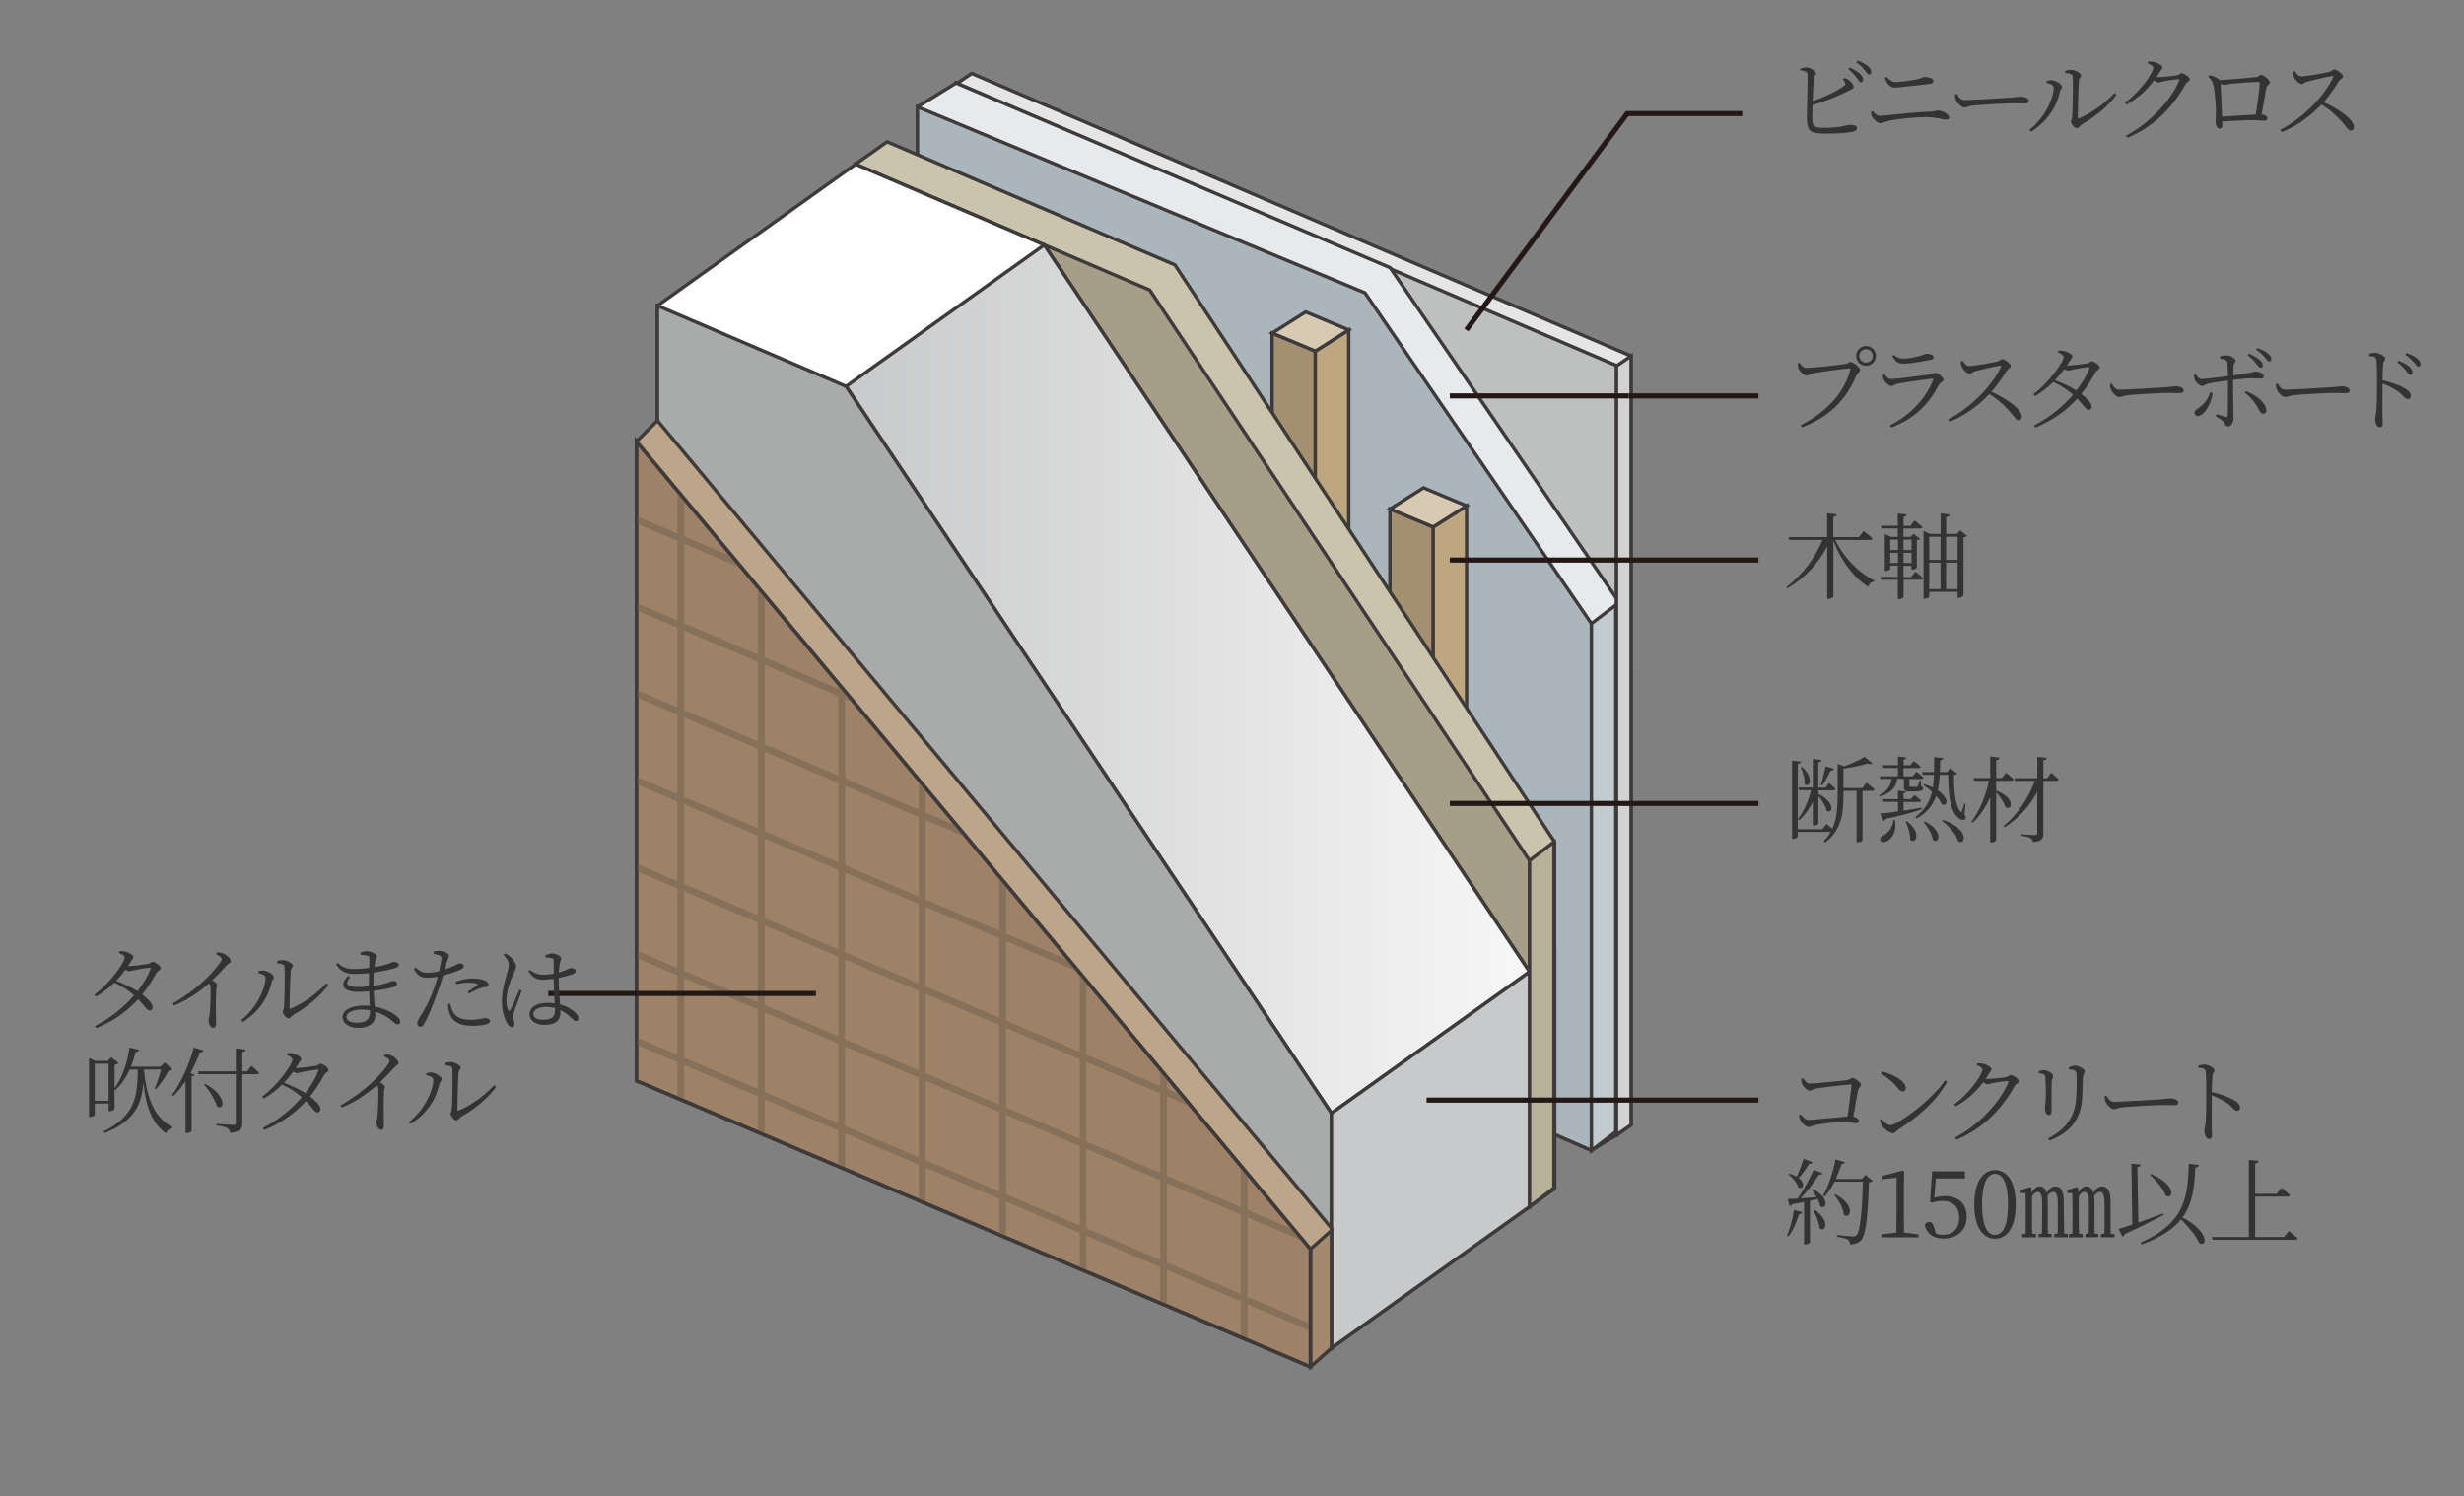 <?xml version="1.0" encoding="UTF-8"?>
<svg id="_レイヤー_2" data-name="レイヤー 2" xmlns="http://www.w3.org/2000/svg" width="290" height="176.09" xmlns:xlink="http://www.w3.org/1999/xlink" viewBox="0 0 290 176.09">
  <rect x="0" y="0" width="290" height="176.09" fill="#808080" stroke="none"/>
  <defs>
    <style>
      .cls-1 {
        clip-path: url(#clippath);
      }

      .cls-2, .cls-3, .cls-4, .cls-5 {
        fill: none;
      }

      .cls-2, .cls-6 {
        stroke-width: 0px;
      }

      .cls-3, .cls-7, .cls-4, .cls-8, .cls-9, .cls-10, .cls-11, .cls-12, .cls-13, .cls-14, .cls-15, .cls-16, .cls-17, .cls-18, .cls-19, .cls-20, .cls-21, .cls-22, .cls-23, .cls-24, .cls-25 {
        stroke-miterlimit: 10;
      }

      .cls-3, .cls-7, .cls-8, .cls-9, .cls-10, .cls-11, .cls-12, .cls-13, .cls-14, .cls-15, .cls-16, .cls-17, .cls-18, .cls-19, .cls-20, .cls-21, .cls-22, .cls-23, .cls-24, .cls-25 {
        stroke: #3e3a39;
        stroke-width: .4px;
      }

      .cls-7 {
        fill: url(#_新規グラデーションスウォッチ_コピー);
      }

      .cls-4 {
        stroke: #867059;
        stroke-width: .8px;
      }

      .cls-26 {
        clip-path: url(#clippath-1);
      }

      .cls-8 {
        fill: #fff;
      }

      .cls-9 {
        fill: #e7eaec;
      }

      .cls-10 {
        fill: #e5e5e6;
      }

      .cls-11 {
        fill: #9d8268;
      }

      .cls-12 {
        fill: #b7b199;
      }

      .cls-13 {
        fill: #c2cbcf;
      }

      .cls-14 {
        fill: #cac4ac;
      }

      .cls-15 {
        fill: #d2d2d3;
      }

      .cls-16 {
        fill: #bea681;
      }

      .cls-17 {
        fill: #aab6bc;
      }

      .cls-18 {
        fill: #a49070;
      }

      .cls-19 {
        fill: #bebfbf;
      }

      .cls-20 {
        fill: #c8c9ca;
      }

      .cls-21 {
        fill: #a9aaaa;
      }

      .cls-22 {
        fill: #a79e87;
      }

      .cls-23 {
        fill: #bda589;
      }

      .cls-24 {
        fill: #a4886d;
      }

      .cls-25 {
        fill: #d7c9b2;
      }

      .cls-5 {
        stroke: #231815;
        stroke-width: .6px;
      }

      .cls-6 {
        fill: #333;
      }
    </style>
    <clipPath id="clippath">
      <rect class="cls-2" width="290" height="174"/>
    </clipPath>
    <linearGradient id="_新規グラデーションスウォッチ_コピー" data-name="新規グラデーションスウォッチ コピー" x1="99.58" y1="79.94" x2="180.02" y2="79.94" gradientUnits="userSpaceOnUse">
      <stop offset="0" stop-color="#c8c9ca"/>
      <stop offset="1" stop-color="#f7f7f7"/>
    </linearGradient>
    <clipPath id="clippath-1">
      <polygon class="cls-3" points="154.23 160.88 74.91 127.21 74.91 51.97 154.23 147.03 154.23 160.88"/>
    </clipPath>
  </defs>
  <g id="contents">
    <g class="cls-1">
      <g>
        <g>
          <polygon class="cls-10" points="191.97 132.41 191.96 41.9 114.37 8.65 110.94 10.96 110.94 36.73 110.95 36.74 110.95 97.86 190.26 133.59 191.97 132.41"/>
          <polygon class="cls-19" points="190.26 104.15 190.26 43.03 112.53 9.77 110.94 36.73 110.95 36.74 110.95 97.86 190.26 133.59 190.26 104.16 190.26 104.15"/>
          <polygon class="cls-9" points="190.26 133.59 190.26 70.45 163.61 31.51 112.53 9.77 107.98 12.58 107.98 39.69 107.98 39.7 107.98 100.82 187.3 135.41 190.26 133.59"/>
          <polygon class="cls-17" points="160.65 34.47 107.98 12.58 107.98 39.69 107.98 39.7 107.98 100.82 187.3 135.41 187.3 73.4 160.65 34.47"/>
          <g>
            <polygon class="cls-16" points="158.74 38.84 158.74 95.68 154.79 98.18 154.79 41.34 158.74 38.84"/>
            <polygon class="cls-25" points="158.74 38.84 153.67 36.72 149.72 39.22 154.79 41.34 158.74 38.84"/>
            <polygon class="cls-18" points="154.79 41.34 154.79 98.18 149.72 96.06 149.72 39.22 154.79 41.34"/>
          </g>
          <g>
            <polygon class="cls-16" points="172.61 59.54 172.61 116.38 168.66 118.88 168.66 62.04 172.61 59.54"/>
            <polygon class="cls-25" points="172.61 59.54 167.54 57.42 163.59 59.92 168.66 62.04 172.61 59.54"/>
            <polygon class="cls-18" points="168.66 62.04 168.66 118.88 163.59 116.76 163.59 59.92 168.66 62.04"/>
          </g>
          <polygon class="cls-14" points="182.98 111.43 182.97 111.42 182.97 99.1 138.28 31.18 104.41 16.69 100.69 19.32 100.69 46.96 100.7 46.97 100.7 108.09 180.02 142.03 182.98 139.91 182.98 111.43"/>
          <polygon class="cls-22" points="180.01 114.38 180.01 101.29 135.32 34.14 100.69 19.32 100.69 46.96 100.7 46.97 100.7 108.09 180.02 142.03 180.02 114.39 180.01 114.38"/>
          <g>
            <polygon class="cls-8" points="156.7 158.68 180.02 142.03 180.02 114.39 122.9 28.83 100.7 19.33 77.38 35.98 77.38 124.74 156.7 158.68"/>
            <polygon class="cls-7" points="122.9 28.83 180.02 114.39 156.7 131.04 99.58 45.48 122.9 28.83"/>
            <polygon class="cls-21" points="156.7 158.68 156.7 131.04 99.58 45.48 77.38 35.98 77.38 124.74 156.7 158.68"/>
            <polygon class="cls-20" points="180.02 114.39 180.02 142.03 156.7 158.68 156.7 131.04 180.02 114.39"/>
          </g>
          <polygon class="cls-23" points="156.7 144.56 77.38 49.51 74.91 51.97 74.91 127.21 154.23 160.88 156.7 158.68 156.7 144.56"/>
          <polygon class="cls-24" points="156.7 144.83 156.7 158.68 154.23 160.88 154.23 147.03 156.7 144.83"/>
          <polygon class="cls-12" points="182.89 99.1 182.89 139.84 180.02 142.03 180.02 101.29 182.89 99.1"/>
          <polygon class="cls-13" points="190.17 71.22 190.17 133.22 187.3 135.41 187.3 73.4 190.17 71.22"/>
          <polygon class="cls-15" points="191.97 41.9 191.97 132.41 190.26 133.59 190.26 43.07 191.97 41.9"/>
          <polygon class="cls-11" points="154.23 160.88 74.91 127.21 74.91 51.97 154.23 147.03 154.23 160.88"/>
          <g>
            <g class="cls-26">
              <g>
                <line class="cls-4" x1="172.32" y1="163.9" x2="71.39" y2="121.05"/>
                <line class="cls-4" x1="172.32" y1="153.68" x2="71.39" y2="110.83"/>
                <line class="cls-4" x1="172.32" y1="143.45" x2="71.39" y2="100.6"/>
                <line class="cls-4" x1="172.32" y1="133.22" x2="71.39" y2="90.37"/>
                <line class="cls-4" x1="172.32" y1="123" x2="71.39" y2="80.14"/>
                <line class="cls-4" x1="172.32" y1="112.77" x2="71.39" y2="69.92"/>
                <line class="cls-4" x1="172.32" y1="102.54" x2="71.39" y2="59.69"/>
                <line class="cls-4" x1="172.32" y1="92.31" x2="71.39" y2="49.46"/>
                <line class="cls-4" x1="172.32" y1="82.09" x2="71.39" y2="39.23"/>
                <line class="cls-4" x1="172.32" y1="71.86" x2="71.39" y2="29.01"/>
                <line class="cls-4" x1="80.12" y1="135.88" x2="80.12" y2="28.3"/>
                <line class="cls-4" x1="89.59" y1="139.9" x2="89.59" y2="32.32"/>
                <line class="cls-4" x1="99.06" y1="143.92" x2="99.06" y2="36.34"/>
                <line class="cls-4" x1="108.53" y1="147.94" x2="108.53" y2="40.36"/>
                <line class="cls-4" x1="118" y1="151.97" x2="118" y2="44.38"/>
                <line class="cls-4" x1="127.48" y1="155.98" x2="127.48" y2="48.4"/>
                <line class="cls-4" x1="136.95" y1="160.01" x2="136.95" y2="52.43"/>
                <line class="cls-4" x1="146.42" y1="164.03" x2="146.42" y2="56.45"/>
                <line class="cls-4" x1="155.89" y1="168.05" x2="155.89" y2="60.47"/>
                <line class="cls-4" x1="165.36" y1="172.07" x2="165.36" y2="64.49"/>
                <line class="cls-4" x1="174.83" y1="176.09" x2="174.83" y2="68.51"/>
              </g>
            </g>
            <polygon class="cls-3" points="154.23 160.88 74.91 127.21 74.91 51.97 154.23 147.03 154.23 160.88"/>
          </g>
        </g>
        <line class="cls-5" x1="167.9" y1="129.49" x2="206.96" y2="129.49"/>
        <g>
          <path class="cls-6" d="M219.67,92.12s.58.45.94.79c-.03.12-.14.18-.29.18h-1.11v5.83c0,.05-.23.23-.6.23h-.1v-6.06h-1.55v.61c0,1.92-.2,4.05-2.16,5.46l-.17-.14c.34-.34.62-.71.83-1.1h-3.88v.56c0,.11-.28.25-.53.25h-.13v-9.2l1.06.11c-.03.15-.12.25-.4.3v7.67h2.89l.5-.63s.36.3.68.58c.53-1.17.63-2.49.63-3.86v-3.78l.78.27c.89-.31,1.87-.77,2.4-1.11l.92.79c-.1.09-.31.1-.57,0-.72.22-1.84.47-2.85.6v2.29h2.22l.5-.64ZM213.36,92.71v-3.38l1.04.12c-.03.15-.13.25-.4.3v2.96h.85l.41-.54s.48.38.76.68c-.02.12-.13.18-.27.18h-1.74v.42c2.13,1.06,1.61,2.48.96,1.96-.1-.55-.54-1.22-.96-1.72v3.23c0,.11-.28.26-.52.26h-.13v-2.79c-.41.81-.95,1.55-1.61,2.18l-.14-.17c.73-.95,1.24-2.16,1.55-3.38h-1.41l-.09-.32h1.69ZM212.1,90.29c1.47,1.29.83,2.54.3,1.99.03-.62-.21-1.43-.46-1.94l.17-.05ZM214.3,92.36c.19-.55.41-1.4.57-2.16l.97.29c-.04.12-.18.22-.4.23-.27.58-.63,1.27-.96,1.72l-.19-.08Z"/>
          <path class="cls-6" d="M221.17,93.62c1.08-.57,1.36-1.25,1.46-1.94h-1.32l-.08-.31h2.15v-.97h-1.69l-.09-.33h1.78v-1.02l.98.11c-.02.13-.1.22-.32.25v.66h.78l.42-.48s.51.35.81.64c-.02.12-.13.18-.29.18h-1.73v.97h1.07l.46-.54s.5.38.83.67c-.02.12-.13.18-.28.18h-1.39v.8c0,.1.02.12.17.12h.71c.06,0,.1-.01.13-.07.03-.1.12-.37.21-.69h.12l.04.69c.19.07.23.13.23.25,0,.26-.23.37-1.11.37h-.51c-.54,0-.63-.15-.63-.54v-.95h-.78c-.14.85-.46,1.55-2.01,2.09l-.14-.15ZM223.03,96.54c.24,1.34-.36,2.14-.87,2.43-.32.19-.71.22-.85-.03-.09-.22.06-.43.28-.56.56-.26,1.19-.96,1.24-1.85h.2ZM221.29,95.76c.5-.04,1.24-.13,2.09-.25v-1.13h-1.68l-.09-.32h1.77v-.99l.94.1c-.01.1-.08.18-.28.21v.68h.85l.43-.48s.47.35.78.63c-.02.12-.13.18-.28.18h-1.78v1.03c.69-.11,1.42-.23,2.13-.35l.03.18c-1.09.37-2.45.77-4.25,1.13-.05.14-.15.22-.26.25l-.41-.86ZM224.41,96.66c1.84,1.32,1.03,2.85.4,2.16.03-.68-.25-1.54-.54-2.09l.14-.07ZM231.19,95.81c.14.21.19.41.12.56-.18.29-.63.1-.91-.17-.95-.98-1.09-2.73-1.11-5h-1c-.03.64-.09,1.25-.22,1.83,1.43.95,1.13,1.98.47,1.62-.13-.31-.37-.63-.67-.96-.36,1.04-1.03,1.94-2.3,2.66l-.15-.19c1.13-.81,1.69-1.8,1.96-2.96-.34-.31-.7-.58-1.02-.79l.11-.11c.38.12.73.25,1.01.4.08-.47.12-.97.14-1.5h-1.31l-.1-.33h1.42c.01-.56.01-1.14.01-1.75l1.06.11c-.03.14-.12.25-.35.29-.01.46-.02.91-.03,1.35h.86l.35-.46.83.65c-.07.09-.19.13-.38.17-.02,1.77.11,3.54.74,4.28.08.11.12.1.19-.06.08-.19.2-.53.28-.86l.13.02-.1,1.19ZM226.53,96.69c2.3,1.13,1.67,2.76.96,2.17-.09-.69-.63-1.56-1.09-2.09l.13-.08ZM228.66,96.5c3.17,1.06,2.7,3.1,1.8,2.52-.23-.84-1.14-1.85-1.91-2.41l.11-.11Z"/>
          <path class="cls-6" d="M234.94,93.05c2.41.95,1.82,2.48,1.08,1.94-.14-.55-.65-1.26-1.08-1.73v5.64c0,.09-.29.26-.55.26h-.15v-5.33c-.5,1.13-1.19,2.16-2.06,3.01l-.15-.14c1-1.3,1.68-3.06,2.06-4.79h-1.73l-.09-.33h1.97v-2.53l1.1.13c-.02.17-.11.26-.4.31v2.09h.67l.48-.63s.57.45.9.78c-.03.12-.13.18-.28.18h-1.78v1.12ZM241.42,90.95s.55.47.88.79c-.03.12-.13.18-.28.18h-1.53v6.17c0,.58-.13.94-1.22,1.03-.04-.21-.11-.37-.28-.46-.2-.12-.5-.2-1.08-.28v-.18s1.31.1,1.56.1c.23,0,.3-.08.3-.26v-4.82c-.88,1.65-2.19,3.09-3.84,4.16l-.13-.15c1.67-1.35,2.98-3.37,3.69-5.31h-2.33l-.09-.32h2.71v-2.52l1.12.12c-.03.17-.13.26-.41.31v2.09h.46l.46-.65Z"/>
        </g>
        <g>
          <path class="cls-6" d="M212.21,126.93c.22.26.4.62.78.62.56,0,3.66-.31,4.35-.4.38-.04.46-.26.67-.26.29,0,1.02.52,1.02.79,0,.23-.28.33-.34.63-.11.48-.34,1.85-.57,3.12.36.05.66.29.66.52,0,.18-.12.24-.43.24-.33,0-.8-.1-1.63-.1-.93,0-2.24.17-2.89.3-.58.11-.73.26-.97.26-.31,0-.79-.44-.94-.73-.1-.18-.18-.5-.19-.63l.21-.12c.24.29.52.65.95.65s3.34-.31,4.55-.4c.19-1.32.42-3.01.46-3.64.01-.09-.02-.12-.11-.12-.47,0-3.33.33-4.11.48-.25.06-.51.24-.7.24-.3,0-.8-.53-.89-.8-.05-.13-.1-.42-.1-.58l.22-.08Z"/>
          <path class="cls-6" d="M228.92,127.16l.25.17c-1.32,2.34-3.37,4.1-5.78,5.64-.22.13-.34.41-.58.41-.43,0-1.09-.52-1.31-.85-.11-.19-.21-.54-.23-.71l.18-.11c.33.36.68.72,1.03.72.85,0,4.87-2.92,6.44-5.26ZM221.53,126.12c1.25.35,2.77,1.1,2.77,1.95,0,.24-.15.41-.38.41-.18,0-.32-.12-.61-.46-.53-.64-.95-1.02-1.91-1.66l.13-.23Z"/>
          <path class="cls-6" d="M232.72,125.16c.2,0,.42,0,.66.04.43.1,1.01.43,1.01.63s-.15.3-.32.57c-.12.2-.24.41-.37.59.08.01.14.01.21.01.53,0,1.88-.15,2.19-.21.3-.07.37-.25.56-.25.26,0,.96.45.96.74,0,.22-.36.29-.52.57-1.51,2.74-3.74,5.01-6.84,6.29l-.17-.24c2.83-1.47,5.41-4.31,6.27-6.49.06-.13.01-.17-.09-.17-.24,0-1.36.18-1.76.25-.23.05-.46.14-.62.14-.12,0-.3-.11-.47-.26-.87,1.17-1.97,2.16-3.26,2.86l-.17-.23c1.72-1.23,3.33-3.48,3.33-4.11,0-.19-.29-.36-.67-.53l.05-.21Z"/>
          <path class="cls-6" d="M239.93,126.3v-.22c.22-.07.45-.12.63-.12.41,0,1.08.4,1.08.67,0,.21-.13.32-.17.73-.03.47-.01,2.89-.01,3.34,0,.42-.15.55-.35.55-.24,0-.43-.34-.43-.75,0-.3.09-.73.11-1.63,0-.51-.02-1.58-.07-1.99-.02-.26-.03-.35-.22-.43-.17-.08-.34-.11-.57-.15ZM241.19,134.25l-.14-.24c2.15-1.13,3.18-2.61,3.31-4.86.05-1,.08-1.94.03-2.7-.02-.19-.04-.34-.24-.45-.12-.07-.37-.11-.66-.14v-.22c.23-.11.54-.21.74-.21.42,0,1.14.43,1.14.66s-.19.3-.21.65c-.02.65-.07,1.76-.1,2.44-.12,2.55-1.39,4.14-3.87,5.07Z"/>
          <path class="cls-6" d="M247.92,128.98c.24.37.42.71.88.71.98,0,4.83-.25,5.34-.28.74-.05,1.04-.12,1.33-.12.42,0,.91.19.91.48,0,.2-.11.32-.48.32s-.77-.02-1.44-.02-3.78.17-4.61.26c-.63.07-.75.23-1.07.23s-.83-.54-.98-.91c-.08-.21-.09-.4-.1-.62l.22-.07Z"/>
          <path class="cls-6" d="M258.73,125.43c.29-.07.5-.13.7-.13.46,0,1.21.42,1.21.67,0,.22-.2.26-.24.63-.05.53-.08,1.33-.09,1.94,1.07.24,2.11.63,2.72,1.01.33.21.62.48.62.83,0,.19-.12.37-.35.37-.36,0-.48-.37-1.14-.88-.5-.34-1.09-.66-1.84-.95-.01.76-.02,2.56-.01,3.73.01.48.03.81.03,1,0,.29-.11.42-.35.42-.36,0-.55-.6-.55-.98,0-.24.1-.44.14-.86.09-.81.09-2.62.09-3.45,0-.88,0-2.08-.07-2.63-.03-.35-.28-.42-.86-.48v-.23Z"/>
          <path class="cls-6" d="M210.31,145.45c.34-.77.67-1.94.83-3.03l.99.26c-.04.13-.15.23-.4.24-.29.97-.73,1.96-1.25,2.62l-.17-.1ZM213.4,139.98c2.11,1.1,1.51,2.53.83,1.99-.04-.25-.15-.54-.29-.84-.29.07-.59.13-.92.2v4.91c0,.07-.24.24-.58.24h-.11v-5c-.43.09-.9.18-1.41.26-.07.13-.17.21-.29.22l-.23-.83c.26,0,.67-.02,1.18-.05.68-1.01,1.44-2.39,1.89-3.4l1.03.41c-.05.12-.21.21-.43.19-.51.81-1.34,1.92-2.15,2.78.56-.04,1.21-.1,1.89-.15-.18-.31-.37-.62-.55-.85l.13-.08ZM213.33,136.8c-.04.11-.18.2-.4.19-.37.58-.8,1.21-1.23,1.67.88.66.48,1.44-.04,1.09-.15-.51-.69-1.13-1.16-1.5l.11-.1c.35.1.63.22.85.35.29-.58.58-1.38.81-2.1l1.06.4ZM213.57,142.4c1.93,1.31,1.25,2.76.59,2.16-.06-.66-.43-1.54-.75-2.11l.15-.04ZM220.42,138.99c-.08.09-.22.15-.46.18-.09,3.46-.33,6.12-.88,6.77-.33.36-.77.53-1.35.53,0-.23-.04-.43-.22-.55-.2-.14-.79-.26-1.31-.36v-.2c.59.07,1.57.17,1.85.17.25,0,.34-.04.47-.17.43-.41.64-3.06.74-6.28h-3.34c-.35.68-.75,1.29-1.18,1.76l-.17-.11c.59-1.04,1.16-2.67,1.45-4.26l1.12.33c-.05.13-.18.22-.4.22-.2.6-.43,1.2-.68,1.75h3.07l.43-.48.86.72ZM215.99,140.57c2.49,1.25,1.78,3.05,1.02,2.4-.07-.77-.64-1.74-1.14-2.33l.12-.07Z"/>
          <path class="cls-6" d="M225.8,145.29v.35h-4.35v-.35l1.74-.21c.01-.66.02-1.31.02-1.96v-4.51l-1.65.19v-.4l2.38-.62.17.13-.04,1.71v3.5c0,.65.01,1.3.02,1.96l1.72.21Z"/>
          <path class="cls-6" d="M227.68,140.98c.41-.12.79-.19,1.24-.19,1.52,0,2.55.87,2.55,2.42s-1.08,2.57-2.74,2.57c-1.17,0-1.95-.53-2.2-1.58.09-.24.28-.36.52-.36.31,0,.44.15.58.67l.22.71c.27.08.53.12.81.12,1.24,0,1.93-.79,1.93-2.02s-.76-1.96-1.93-1.96c-.41,0-.81.05-1.2.19l-.31-.07.25-3.6h3.86v.83h-3.43l-.17,2.27Z"/>
          <path class="cls-6" d="M237.24,141.78c0,2.94-1.19,4.02-2.43,4.02s-2.45-1.08-2.45-4.02,1.2-4.05,2.45-4.05,2.43,1.1,2.43,4.05ZM234.81,145.35c.77,0,1.52-.79,1.52-3.58s-.75-3.6-1.52-3.6-1.53.77-1.53,3.6.74,3.58,1.53,3.58Z"/>
          <path class="cls-6" d="M242.92,143.05c0,.63.01,1.47.01,2.14l.45.06v.38h-1.61v-.38l.41-.06c.02-.67.01-1.52.01-2.14v-1.47c0-.96-.21-1.29-.52-1.29-.22,0-.46.13-.7.48.03.23.04.48.04.78v1.5c0,.64.01,1.46.01,2.14l.44.06v.38h-1.53v-.38l.4-.06c.01-.68.02-1.51.02-2.14v-1.47c0-.94-.21-1.29-.51-1.29-.2,0-.42.1-.68.51v2.26c0,.62,0,1.46.02,2.13l.44.07v.38h-1.62v-.38l.41-.06c.01-.68.01-1.53.01-2.14v-.63c0-.77-.01-1.42-.02-1.99l-.58-.02v-.35l1.11-.35.15.09.04.56c.31-.53.6-.72.92-.72.41,0,.69.23.84.76.34-.55.65-.76,1-.76.74,0,1.02.57,1.02,1.95v1.46ZM248.88,145.25v.38h-1.61v-.38l.41-.06c.02-.67.01-1.52.01-2.14v-1.47c0-.96-.21-1.29-.52-1.29-.22,0-.46.13-.7.48.03.23.04.48.04.78v1.5c0,.64.01,1.46.01,2.14l.44.06v.38h-1.53v-.38l.4-.06c.01-.68.02-1.51.02-2.14v-1.47c0-.94-.21-1.29-.51-1.29-.2,0-.42.1-.68.51v2.26c0,.62,0,1.46.02,2.13l.44.07v.38h-1.62v-.38l.41-.06c.01-.68.01-1.53.01-2.14v-.63c0-.77-.01-1.42-.02-1.99l-.58-.02v-.35l1.11-.35.15.09.04.56c.31-.53.6-.72.92-.72.41,0,.69.23.84.76.34-.55.65-.76,1-.76.74,0,1.02.57,1.02,1.95v1.46c0,.63.01,1.47.01,2.14l.45.06Z"/>
          <path class="cls-6" d="M254.65,143c-1.1.57-2.6,1.36-4.61,2.28-.02.13-.12.25-.23.3l-.47-.93c.36-.09.93-.28,1.62-.51l-.11-7.16,1.1.09c-.01.15-.1.27-.39.32l.11,6.51c.88-.31,1.9-.68,2.93-1.06l.05.17ZM258.79,137.13c-.03.17-.17.29-.41.32-.11,2.28-.32,4.22-1.51,5.85,3.28,1.73,2.86,3.6,1.95,3.01-.34-.86-1.3-1.97-2.12-2.78-.92,1.14-2.37,2.12-4.65,2.95l-.12-.21c5.09-2.25,5.58-5.15,5.68-9.29l1.19.14ZM253.16,138.2c3.09,1.28,2.61,3.08,1.74,2.52-.27-.78-1.18-1.8-1.85-2.43l.11-.09Z"/>
          <path class="cls-6" d="M269.39,144.89s.65.5,1.03.86c-.03.12-.12.18-.29.18h-9.71l-.09-.33h4.35v-9.07l1.14.12c-.03.15-.12.26-.4.31v3.56h2.53l.57-.71s.63.51,1.01.86c-.03.12-.12.18-.27.18h-3.84v4.75h3.39l.57-.7Z"/>
        </g>
        <line class="cls-5" x1="191.9" y1="94.57" x2="170.64" y2="94.57"/>
        <line class="cls-5" x1="206.96" y1="94.57" x2="191.9" y2="94.57"/>
        <g>
          <path class="cls-6" d="M215.99,63.54c1,2.1,2.85,3.95,4.62,4.79l-.03.12c-.3.02-.58.25-.71.62-1.69-1.09-3.21-3.04-4.09-5.45v6.58c0,.11-.32.3-.59.3h-.14v-6.19c-1.01,1.97-2.63,3.74-4.68,4.94l-.14-.14c1.89-1.4,3.44-3.51,4.27-5.56h-3.91l-.1-.33h4.55v-2.81l1.12.13c-.03.15-.11.26-.39.31v2.37h3l.58-.7s.64.48,1.03.86c-.02.12-.13.18-.29.18h-4.11Z"/>
          <path class="cls-6" d="M225.42,67.29s.58.43.92.76c-.03.12-.13.18-.29.18h-2.01v2.05c0,.07-.23.24-.57.24h-.11v-2.29h-1.97l-.09-.32h2.06v-1.33h-.89v.4c0,.07-.25.22-.53.22h-.11v-4.33l.7.32h.83v-.99h-1.89l-.09-.31h1.98v-1.45l1.04.11c-.02.15-.12.25-.36.29v1.06h.8l.5-.64s.57.45.92.77c-.03.12-.14.18-.29.18h-1.94v.99h.84l.34-.37.76.59c-.05.08-.2.15-.37.18v3.22c-.01.08-.33.24-.54.24h-.09v-.46h-.94v1.33h.89l.48-.62ZM222.47,63.51v1.23h.91v-1.23h-.91ZM222.47,66.26h.91v-1.19h-.91v1.19ZM224.03,63.51v1.23h.95v-1.23h-.95ZM224.98,66.26v-1.19h-.95v1.19h.95ZM231.5,63.08c-.05.08-.21.15-.41.19v6.81c-.01.09-.34.31-.59.31h-.1v-.73h-3.34v.55c0,.09-.24.26-.55.26h-.12v-7.98l.73.35h1.28v-2.41l1.05.12c-.02.17-.12.27-.4.32v1.97h1.27l.38-.42.81.65ZM227.06,63.18v2.72h1.33v-2.72h-1.33ZM227.06,69.34h1.33v-3.12h-1.33v3.12ZM229.04,63.18v2.72h1.36v-2.72h-1.36ZM230.4,69.34v-3.12h-1.36v3.12h1.36Z"/>
        </g>
        <line class="cls-5" x1="191.9" y1="65.92" x2="170.64" y2="65.92"/>
        <line class="cls-5" x1="206.96" y1="65.92" x2="191.9" y2="65.92"/>
        <g>
          <path class="cls-6" d="M212.61,43.31c.62,0,4.11-.37,4.64-.48.29-.05.35-.22.54-.22.33,0,1.13.63,1.13.94,0,.24-.32.35-.47.71-1.16,2.75-3.12,4.81-6.37,6.04l-.17-.24c3.16-1.6,5.18-3.94,5.85-6.51.04-.17-.02-.19-.13-.19-.48,0-3.61.45-4.24.58-.3.07-.53.26-.75.26-.33,0-.85-.52-.96-.79-.06-.15-.09-.33-.11-.63l.21-.09c.19.28.42.62.81.62ZM218.46,41.88c0-.64.52-1.15,1.17-1.15s1.16.52,1.16,1.15-.51,1.17-1.16,1.17-1.17-.51-1.17-1.17ZM218.83,41.88c0,.45.35.8.79.8s.79-.35.79-.8-.35-.78-.79-.78-.79.35-.79.78Z"/>
          <path class="cls-6" d="M221.58,44.12l.21-.1c.23.34.42.59.74.59.65,0,3.85-.42,4.62-.53.31-.04.41-.21.59-.21.33,0,1,.56,1,.84,0,.21-.43.33-.56.6-1.1,2.16-2.74,3.92-5.59,5.01l-.15-.25c2.44-1.25,4.2-3.16,5.07-5.31.04-.13.01-.2-.13-.18-.89.09-3.3.44-4.05.59-.34.08-.5.28-.74.28-.26,0-.75-.45-.86-.72-.08-.19-.12-.4-.15-.62ZM227.09,42.38c-.81.15-2.19.42-3.17.42-.56,0-.87-.31-1.23-.89l.17-.14c.42.31.7.44,1.06.44.68,0,1.23-.13,1.79-.25.65-.14.79-.32,1.02-.32.47,0,.85.15.85.42,0,.15-.13.25-.48.33Z"/>
          <path class="cls-6" d="M230.97,42.42c.19.26.4.66.76.66.61,0,2.77-.38,3.38-.54.23-.07.36-.27.52-.27.33,0,1.04.57,1.04.81,0,.22-.33.31-.47.53-.37.59-1.02,1.61-1.83,2.5,1.77.8,3.58,2.02,3.58,2.94,0,.22-.12.41-.37.41-.3,0-.45-.35-1.03-1.01-.74-.83-1.44-1.47-2.43-2.06-1.01,1.07-2.57,2.41-4.66,3.25l-.17-.27c2.58-1.34,5.18-3.93,6.21-6.18.05-.14-.01-.17-.13-.15-.78.12-2.31.5-2.92.65-.34.09-.38.29-.65.29-.32,0-.76-.47-.89-.76-.07-.13-.13-.36-.15-.67l.23-.1Z"/>
          <path class="cls-6" d="M243.38,43.02c.53,0,1.95-.19,2.25-.25.31-.06.37-.25.56-.25.28,0,.94.47.94.76,0,.21-.37.29-.51.56-.49.91-1.04,1.75-1.67,2.53.67.51,1.23,1.07,1.23,1.48.01.24-.13.4-.36.4-.31.01-.51-.47-1.34-1.33-1.3,1.42-2.89,2.57-4.94,3.41l-.15-.25c1.78-.9,3.4-2.22,4.6-3.62-.66-.58-1.43-1.08-2.32-1.49-.66.65-1.4,1.22-2.17,1.65l-.18-.23c1.69-1.22,3.56-3.74,3.56-4.38,0-.2-.29-.36-.67-.53l.05-.21c.2-.01.42-.01.66.04.44.1.99.42.99.63,0,.19-.17.29-.32.57-.1.17-.21.34-.32.51h.11ZM245.78,43.2c-.38.03-1.41.2-1.79.29-.23.06-.45.13-.61.13-.11,0-.25-.08-.41-.19-.34.45-.72.9-1.11,1.32.88.34,1.82.77,2.51,1.21.7-.88,1.23-1.77,1.53-2.58.06-.14,0-.18-.12-.18Z"/>
          <path class="cls-6" d="M248.55,45.16c.24.37.42.71.88.71.98,0,4.83-.25,5.34-.28.74-.05,1.04-.12,1.33-.12.42,0,.91.19.91.48,0,.2-.11.32-.48.32s-.77-.02-1.44-.02-3.78.17-4.61.26c-.63.07-.75.23-1.07.23s-.83-.54-.98-.91c-.08-.21-.09-.4-.1-.62l.22-.07Z"/>
          <path class="cls-6" d="M261.27,41.94c.25-.06.59-.11.83-.11.45.02,1.02.38,1.02.64,0,.2-.22.22-.24.53-.02.26-.03.7-.04,1.19,2.28-.29,2.39-.46,2.63-.46.41,0,.96.25.96.51s-.11.32-.39.32c-.33,0-.64-.03-1.12-.03-.44,0-1.35.1-2.09.18-.01.36-.01.73-.01,1,0,.83.05,3.21.05,3.51,0,.47-.25.96-.63.96-.31,0-.3-.22-.54-.52-.2-.22-.57-.48-.92-.68l.11-.23c.36.12.78.26,1.07.33.12.02.22.01.23-.14.03-.51.03-2.3.03-3.23v-.92c-.71.1-1.68.22-2.25.35-.44.09-.55.29-.79.29s-.65-.32-.84-.67c-.07-.13-.11-.4-.13-.61l.2-.09c.21.29.44.57.68.56.51-.01,2.3-.24,3.12-.34-.01-.67-.02-1.33-.05-1.58-.04-.34-.3-.41-.87-.48v-.24ZM260.42,46.24c-.12,1.2-.97,2.72-1.75,2.72-.25,0-.39-.18-.39-.38,0-.28.22-.34.56-.61.79-.6,1.08-1.18,1.29-1.79l.29.07ZM264.34,46.04c1.11.44,2.21,1.23,2.39,2.13.05.31-.08.54-.34.54-.31,0-.44-.36-.65-.71-.29-.52-.77-1.21-1.55-1.76l.15-.2ZM264.69,41.64c.56.22.98.47,1.24.71.28.25.4.45.4.67,0,.17-.12.26-.28.26-.18,0-.28-.23-.51-.49-.23-.29-.54-.64-1.01-.97l.15-.19ZM265.67,40.98c.55.19.97.4,1.24.62.3.23.41.44.41.66,0,.17-.09.27-.25.27-.19.01-.3-.23-.54-.5-.24-.27-.51-.55-1-.88l.14-.18Z"/>
          <path class="cls-6" d="M268.08,45.16c.24.37.42.71.88.71.98,0,4.83-.25,5.34-.28.74-.05,1.04-.12,1.33-.12.42,0,.91.19.91.48,0,.2-.11.32-.48.32s-.77-.02-1.44-.02-3.78.17-4.61.26c-.63.07-.75.23-1.07.23s-.83-.54-.98-.91c-.08-.21-.09-.4-.1-.62l.22-.07Z"/>
          <path class="cls-6" d="M278.82,41.65c.29-.07.5-.13.7-.13.46,0,1.21.42,1.21.67,0,.22-.2.26-.24.63-.06.53-.08,1.33-.09,1.94,1.07.24,2.11.63,2.72,1.01.33.21.62.48.62.83,0,.19-.12.37-.35.37-.36,0-.48-.37-1.14-.88-.5-.34-1.09-.66-1.84-.95-.01.76-.02,2.56-.01,3.73.01.48.03.81.03,1,0,.29-.11.42-.35.42-.36,0-.55-.6-.55-.98,0-.24.1-.44.14-.86.09-.81.09-2.62.09-3.45,0-.88,0-2.08-.07-2.63-.03-.35-.28-.42-.86-.48v-.23ZM282.31,42.46c.55.23.97.46,1.25.7.27.24.38.46.38.69,0,.18-.1.28-.26.28-.18,0-.3-.24-.53-.53-.23-.28-.52-.61-1-.96l.15-.19ZM283.22,41.55c.56.2.98.41,1.25.64.29.23.41.45.41.68,0,.19-.1.28-.25.28-.18,0-.31-.25-.54-.53-.25-.27-.52-.54-1-.88l.13-.19Z"/>
        </g>
        <line class="cls-5" x1="191.7" y1="46.6" x2="170.64" y2="46.6"/>
        <line class="cls-5" x1="206.96" y1="46.6" x2="191.7" y2="46.6"/>
        <polyline class="cls-5" points="172.58 38.84 191.51 13.37 205.05 13.37"/>
        <g>
          <path class="cls-6" d="M217.03,9.19c.21.03.36.09.52.19.3.21.62.62.62.85s-.29.29-.7.51c-.78.39-2.33,1.1-4.15,1.62-.02.66-.03,1.24-.03,1.53,0,1.08.24,1.16,1.56,1.16,1.74,0,2.49-.35,2.86-.35.52,0,.85.12.85.37,0,.22-.15.32-.36.4-.45.13-1.55.26-3.27.26-1.97,0-2.26-.33-2.27-1.88-.01-.98.12-4.6.07-5.12-.04-.31-.29-.37-.86-.45v-.2c.24-.07.53-.15.77-.14.45.02,1.09.44,1.09.7,0,.21-.21.25-.24.59-.06.47-.11,1.63-.15,2.68,1.5-.53,2.97-1.25,3.67-1.79.19-.14.22-.23.13-.42-.05-.13-.17-.26-.26-.36l.17-.14ZM217.7,7.95c.55.24.96.51,1.23.77.25.26.37.45.36.66,0,.19-.13.32-.3.3-.17-.01-.26-.26-.48-.54-.22-.3-.52-.65-.97-1l.15-.19ZM218.63,7.13c.55.22.97.45,1.23.68.29.24.38.45.37.68,0,.19-.1.29-.26.29-.18-.01-.29-.26-.52-.55-.24-.28-.48-.55-.97-.91l.14-.19Z"/>
          <path class="cls-6" d="M220.19,13.15l.22-.08c.23.3.47.57.86.57.48,0,3.85-.43,6.05-.51.47-.03.62-.13.75-.13.45,0,1.32.42,1.32.8,0,.19-.12.29-.33.29-.28,0-1.13-.3-2.44-.3-1.19,0-3.32.18-4.46.47-.41.1-.59.25-.86.25-.33,0-.85-.53-.97-.77-.08-.14-.11-.32-.14-.6ZM227.19,9.86c-1.8.21-3.85.46-4.25.46-.31,0-.64-.29-.83-.53-.11-.19-.19-.35-.27-.63l.2-.11c.42.42.69.61,1.02.61.47,0,1.83-.17,2.51-.31.64-.13.7-.29.97-.29.41,0,1.01.17,1.01.45,0,.18-.12.31-.36.34Z"/>
          <path class="cls-6" d="M230.31,11.07c.24.37.42.71.88.71.98,0,4.83-.25,5.34-.28.74-.05,1.04-.12,1.33-.12.42,0,.91.19.91.48,0,.2-.11.32-.48.32s-.77-.02-1.44-.02-3.78.17-4.61.26c-.63.07-.75.23-1.07.23s-.83-.54-.98-.91c-.08-.21-.09-.4-.1-.62l.22-.07Z"/>
          <path class="cls-6" d="M240.88,9.76v-.23c.17-.04.4-.1.64-.08.38.03,1.17.45,1.17.78,0,.23-.21.31-.26.58-.36,1.68-1.39,3.44-3.39,4.7l-.19-.23c1.75-1.36,2.86-3.65,2.86-4.98,0-.34-.56-.47-.83-.54ZM243.04,8.35c.29-.1.47-.13.73-.13.44,0,1.16.4,1.16.66,0,.24-.22.24-.25.58-.06.51-.14,3.5-.14,4.32,0,.15.07.18.18.14,1.59-.68,3.12-1.86,4.15-2.97l.23.19c-.95,1.35-2.55,2.64-4.06,3.49-.25.15-.4.46-.62.46-.24,0-.68-.53-.68-.74s.12-.26.15-.7c.05-.63.12-3.59.05-4.64-.01-.28-.31-.37-.87-.43l-.02-.23Z"/>
          <path class="cls-6" d="M252.83,7.24c.2,0,.42,0,.66.04.43.1,1.01.43,1.01.63s-.15.3-.32.57c-.12.2-.24.41-.37.59.08.01.14.01.21.01.53,0,1.88-.15,2.19-.21.3-.07.37-.25.56-.25.26,0,.96.45.96.74,0,.22-.36.29-.52.57-1.51,2.74-3.74,5.01-6.84,6.29l-.17-.24c2.83-1.47,5.41-4.31,6.27-6.49.06-.13.01-.17-.09-.17-.24,0-1.36.18-1.76.25-.23.05-.46.14-.62.14-.12,0-.3-.11-.47-.26-.87,1.17-1.97,2.16-3.26,2.86l-.17-.23c1.72-1.23,3.33-3.48,3.33-4.11,0-.19-.29-.36-.67-.53l.05-.21Z"/>
          <path class="cls-6" d="M265.48,9.09c.38-.03.43-.28.64-.28.28,0,1.03.62,1.03.88s-.34.33-.41.63c-.1.48-.34,1.97-.56,3.17.4.03.67.19.67.4,0,.19-.09.32-.32.32s-.83-.07-1.33-.07c-.86,0-2.34.08-3.66.15.01.14.01.28.01.44,0,.28-.1.41-.33.41-.21,0-.45-.3-.45-.75,0-.22.03-.9.03-1.38-.01-.83-.14-2.4-.31-3.05-.1-.4-.29-.65-.59-.92l.15-.19c.46.13.83.24,1.19.57,1.09-.04,3.81-.29,4.24-.34ZM265.49,13.49c.21-1.25.46-3.11.46-3.73,0-.09-.03-.12-.13-.12-.7,0-2.55.14-3.16.21-.36.03-.67.14-.87.14-.12,0-.29-.07-.44-.14.03.67.13,2.67.18,3.89,1.18-.08,2.94-.21,3.96-.25Z"/>
          <path class="cls-6" d="M270.07,8.33c.19.26.4.66.76.66.61,0,2.77-.38,3.38-.54.23-.07.36-.27.52-.27.33,0,1.04.57,1.04.81,0,.22-.33.31-.47.53-.37.59-1.02,1.61-1.83,2.5,1.77.8,3.58,2.02,3.58,2.94,0,.22-.12.41-.37.41-.3,0-.45-.35-1.03-1.01-.74-.83-1.44-1.47-2.43-2.06-1.01,1.07-2.57,2.41-4.66,3.25l-.17-.27c2.58-1.34,5.18-3.93,6.21-6.18.05-.14-.01-.17-.13-.15-.78.12-2.31.5-2.92.65-.34.09-.38.29-.65.29-.32,0-.76-.47-.89-.76-.07-.13-.13-.36-.15-.67l.23-.1Z"/>
        </g>
        <line class="cls-5" x1="75.09" y1="116.94" x2="96.03" y2="116.94"/>
        <line class="cls-5" x1="64.53" y1="116.94" x2="75.09" y2="116.94"/>
        <g>
          <path class="cls-6" d="M15.18,113.71c.53,0,1.95-.19,2.24-.25.31-.06.37-.25.56-.25.28,0,.94.47.94.76,0,.21-.37.29-.51.56-.5.91-1.04,1.75-1.67,2.53.67.51,1.23,1.07,1.23,1.48.01.24-.13.4-.36.4-.31.01-.51-.47-1.34-1.33-1.3,1.42-2.89,2.57-4.94,3.41l-.15-.25c1.78-.9,3.4-2.22,4.6-3.62-.66-.58-1.43-1.08-2.32-1.49-.66.65-1.4,1.22-2.17,1.65l-.18-.23c1.69-1.22,3.56-3.74,3.56-4.38,0-.2-.29-.36-.67-.53l.06-.21c.2-.01.42-.01.66.04.44.1.99.42.99.63,0,.19-.17.29-.32.57-.1.17-.21.34-.32.51h.11ZM17.58,113.9c-.39.03-1.41.2-1.79.29-.23.06-.45.13-.6.13-.11,0-.25-.08-.41-.19-.34.45-.71.9-1.11,1.32.88.34,1.81.77,2.51,1.21.7-.88,1.23-1.77,1.53-2.58.06-.14,0-.18-.12-.18Z"/>
          <path class="cls-6" d="M25.53,112.1c.25.01.48.02.72.12.43.14.91.63.91.91,0,.21-.2.19-.5.52-.41.45-.95,1.04-1.67,1.74.31.2.56.39.56.54,0,.14-.1.3-.1.57-.08,1.6-.02,3.28-.02,3.94,0,.41-.1.54-.33.54-.36,0-.55-.53-.55-.89,0-.2.09-.42.13-.78.09-.75.13-2.59.1-3.08-.01-.2-.04-.33-.17-.48-.69.6-2.2,1.82-4.13,2.61l-.14-.26c2.78-1.55,4.69-3.56,5.46-4.65.21-.29.3-.47.3-.56,0-.18-.19-.33-.65-.56l.08-.21Z"/>
          <path class="cls-6" d="M30.42,114.55v-.23c.17-.04.4-.1.64-.08.38.03,1.17.45,1.17.78,0,.23-.21.31-.26.58-.36,1.68-1.39,3.44-3.39,4.7l-.19-.23c1.75-1.36,2.86-3.65,2.86-4.98,0-.34-.56-.47-.83-.54ZM32.58,113.14c.29-.1.47-.13.73-.13.44,0,1.16.4,1.16.66,0,.24-.22.24-.25.58-.05.51-.14,3.5-.14,4.32,0,.15.07.18.18.14,1.6-.68,3.12-1.86,4.15-2.97l.23.19c-.95,1.35-2.55,2.64-4.06,3.49-.25.15-.4.46-.62.46-.24,0-.68-.53-.68-.74s.12-.26.15-.7c.06-.63.12-3.59.06-4.64-.01-.28-.31-.37-.87-.43l-.02-.23Z"/>
          <path class="cls-6" d="M43.95,116.04c.59-.08,1.14-.2,1.58-.34.36-.12.56-.24.69-.24.23,0,.52.11.52.34,0,.17-.12.28-.32.35-.42.15-1.38.36-2.45.48.03.72.1,1.33.15,1.85,1.36.26,2.3.88,2.62,1.17.24.2.37.4.37.61s-.12.32-.3.32c-.2,0-.32-.11-.52-.3-.56-.52-1.3-.95-2.13-1.2.01.15.02.3.02.44,0,.93-.77,1.47-1.99,1.47-1.08,0-1.87-.5-1.87-1.28,0-.87,1.13-1.35,2.51-1.35.24,0,.47.01.69.03-.02-.44-.06-1.03-.08-1.71-.45.04-.9.07-1.34.07-1.54,0-2.3-.71-1.12-1.88l.23.13c-.7.91-.24,1.18.86,1.18.44,0,.9-.02,1.35-.08v-.44c0-.36,0-.75.01-1.12-.55.05-1.12.1-1.65.1-1.02,0-1.67-.26-2.23-1.14l.19-.15c.54.45.91.71,1.95.71.56,0,1.18-.05,1.76-.13.02-.56.03-.99.03-1.09,0-.22-.04-.28-.22-.34-.23-.07-.45-.09-.8-.12l-.03-.23c.21-.1.47-.18.77-.18.47,0,1.16.31,1.16.59,0,.23-.14.32-.2.61-.03.19-.07.41-.1.67.71-.12,1.33-.28,1.67-.39.3-.1.48-.22.64-.22.26,0,.57.11.57.34,0,.19-.15.28-.36.35-.4.14-1.42.38-2.59.55-.02.36-.04.8-.04,1.32v.24ZM43.55,118.92c-.32-.05-.66-.09-1-.09-1.08,0-1.77.4-1.77.85,0,.38.4.7,1.13.7,1.33,0,1.63-.42,1.64-1.46Z"/>
          <path class="cls-6" d="M51.06,112c.23-.05.43-.09.69-.08.4.02,1.09.29,1.1.54,0,.19-.15.46-.29.88-.06.2-.12.47-.21.78.58-.2,1.04-.41,1.39-.58.17-.09.29-.15.37-.15.19,0,.47.11.47.31,0,.21-.12.32-.53.5-.25.11-1.11.42-1.9.62-.15.54-.34,1.13-.54,1.66-.52,1.49-1.22,3.26-1.69,4.03-.15.25-.26.35-.48.35-.19,0-.32-.2-.32-.45s.1-.34.26-.64c.56-.84,1.18-1.94,1.72-3.48.14-.41.29-.87.42-1.33-.4.08-.86.13-1.27.13-.64,0-1.17-.24-1.53-1.08l.19-.14c.47.42.8.63,1.34.63s1.01-.08,1.43-.18c.14-.57.24-1.09.27-1.43.02-.24-.03-.34-.23-.44-.22-.08-.46-.14-.69-.19l.02-.25ZM52.99,118.15c.07.32.17.71.37,1.04.38.59,1.06.85,2,.85,1.1,0,1.45-.21,1.77-.21.25,0,.54.12.54.37,0,.22-.29.34-.6.41-.34.08-.84.14-1.47.14-1.28,0-2.29-.38-2.63-1.35-.19-.42-.23-.84-.24-1.22l.26-.03ZM53.62,115.57c.52-.21,1.27-.4,1.99-.4s1.22.14,1.49.26c.25.13.4.3.4.48,0,.2-.19.25-.45.28-.2.02-.36.05-.65.18-.34.12-.86.38-1.23.57l-.14-.2c.37-.24,1.01-.66,1.15-.8.09-.07.06-.12-.04-.15-.26-.1-.64-.13-.97-.13-.48,0-.99.07-1.47.18l-.07-.26Z"/>
          <path class="cls-6" d="M59.45,112.24c.25.11.36.15.56.33.23.18.74.74.74,1.2,0,.24-.15.44-.43,1.1-.26.63-.72,1.76-.72,2.9,0,.58.09.89.21,1.11.07.13.17.15.25,0,.23-.36.84-1.84,1.09-2.4l.26.13c-.21.57-.68,1.86-.83,2.25-.1.35-.18.58-.18.76,0,.34.15.68.15.95,0,.21-.11.34-.31.34s-.36-.18-.53-.42c-.3-.44-.64-1.46-.64-2.57,0-1.31.34-2.41.53-3.07.14-.53.27-.91.29-1.28.01-.4-.25-.75-.64-1.2l.18-.14ZM64.19,112.44c.23-.1.56-.21.8-.21.46,0,1.05.3,1.05.56,0,.22-.1.29-.18.77-.04.24-.07.55-.09.91.31-.09.55-.18.72-.24.46-.19.6-.3.7-.3.23.01.57.13.57.35,0,.21-.14.31-.51.44-.31.1-.86.25-1.5.39,0,1.13.1,2.27.17,3.11.89.24,1.47.67,1.81.99.22.2.35.41.35.62s-.1.35-.29.35c-.17,0-.3-.13-.51-.33-.4-.38-.81-.73-1.33-.96.01.12.01.22.01.32,0,.84-.52,1.43-1.87,1.43-.98,0-1.76-.45-1.76-1.24,0-.93.97-1.36,2.16-1.36.29,0,.55.02.79.06-.03-.78-.1-1.93-.12-2.88-.42.05-.84.1-1.24.1-.68,0-1.13-.15-1.73-1l.17-.15c.44.34.91.56,1.54.56.45,0,.88-.04,1.27-.11-.01-.54,0-1.19,0-1.47,0-.25-.04-.32-.2-.36-.21-.05-.47-.09-.77-.1l-.02-.23ZM65.33,118.65c-.34-.09-.71-.13-1.13-.13-.68,0-1.43.29-1.43.81,0,.5.49.7,1.15.7,1.2,0,1.41-.44,1.41-1.33v-.05Z"/>
          <path class="cls-6" d="M16.95,126c.31,3.05,1.08,5.48,3.36,6.68l-.03.1c-.34.07-.6.25-.72.62-1.75-1.2-2.41-3.34-2.68-5.94-.21,2.48-.98,4.47-4.57,5.91l-.14-.2c3.85-1.83,4-4.31,4.05-7.27h-.96c-.44.98-1.01,1.8-1.69,2.41l-.09-.07v2.31c-.01.08-.36.25-.59.25h-.1v-.91h-1.63v1.33c0,.09-.25.25-.56.25h-.12v-6.94l.74.35h1.46l.4-.44.88.68c-.08.09-.25.18-.47.22v2.75c.84-1.17,1.49-2.88,1.75-4.79l1.14.27c-.03.13-.17.24-.41.25-.15.62-.34,1.2-.56,1.74h3.49l.5-.51.88.85c-.09.1-.2.11-.43.12-.33.68-.95,1.59-1.51,2.18l-.13-.09c.28-.62.58-1.54.75-2.23h-1.99v.11ZM12.78,129.57v-4.37h-1.63v4.37h1.63Z"/>
          <path class="cls-6" d="M23.95,123.66c-.04.13-.18.22-.43.21-.31.86-.68,1.68-1.11,2.44l.47.19c-.03.09-.14.17-.33.19v6.44c-.02.07-.32.24-.58.24h-.13v-6.11c-.45.67-.94,1.27-1.44,1.75l-.15-.11c.99-1.34,1.99-3.47,2.56-5.6l1.14.36ZM29.59,125.46s.57.47.91.81c-.02.12-.14.18-.29.18h-1.69v5.74c0,.62-.14,1.02-1.41,1.16-.06-.25-.14-.44-.34-.56-.23-.13-.63-.23-1.31-.33v-.18s1.65.13,1.97.13c.26,0,.33-.09.33-.3v-5.67h-4.37l-.09-.33h4.46v-2.7l1.14.13c-.02.17-.12.26-.38.29v2.28h.56l.51-.66ZM24.14,127.57c2.75,1.5,2.19,3.27,1.39,2.65-.19-.81-.94-1.88-1.51-2.57l.12-.08Z"/>
          <path class="cls-6" d="M34.93,125.71c.53,0,1.95-.19,2.24-.25.31-.06.37-.25.56-.25.28,0,.94.47.94.76,0,.21-.37.29-.51.56-.5.91-1.04,1.75-1.67,2.53.67.51,1.23,1.07,1.23,1.48.01.24-.13.4-.36.4-.31.01-.51-.47-1.34-1.33-1.3,1.42-2.89,2.57-4.94,3.41l-.15-.25c1.78-.9,3.4-2.22,4.6-3.62-.66-.58-1.43-1.08-2.32-1.49-.66.65-1.4,1.22-2.17,1.65l-.18-.23c1.69-1.22,3.56-3.74,3.56-4.38,0-.2-.29-.36-.67-.53l.06-.21c.2-.01.42-.01.66.04.44.1.99.42.99.63,0,.19-.17.29-.32.57-.1.17-.21.34-.32.51h.11ZM37.33,125.9c-.39.03-1.41.2-1.79.29-.23.06-.45.13-.6.13-.11,0-.25-.08-.41-.19-.34.45-.71.9-1.11,1.32.88.34,1.81.77,2.51,1.21.7-.88,1.23-1.77,1.53-2.58.06-.14,0-.18-.12-.18Z"/>
          <path class="cls-6" d="M45.28,124.1c.25.01.48.02.72.12.43.14.91.63.91.91,0,.21-.2.19-.5.52-.41.45-.95,1.04-1.67,1.74.31.2.56.39.56.54,0,.14-.1.3-.1.57-.08,1.6-.02,3.28-.02,3.94,0,.41-.1.54-.33.54-.36,0-.55-.53-.55-.89,0-.2.09-.42.13-.78.09-.75.13-2.59.1-3.08-.01-.2-.04-.33-.17-.48-.69.6-2.2,1.82-4.13,2.61l-.14-.26c2.78-1.55,4.69-3.56,5.46-4.65.21-.29.3-.47.3-.56,0-.18-.19-.33-.65-.56l.08-.21Z"/>
          <path class="cls-6" d="M50.17,126.55v-.23c.17-.04.4-.1.64-.08.38.03,1.17.45,1.17.78,0,.23-.21.31-.26.58-.36,1.68-1.39,3.44-3.39,4.7l-.19-.23c1.75-1.36,2.86-3.65,2.86-4.98,0-.34-.56-.47-.83-.54ZM52.33,125.14c.29-.1.47-.13.73-.13.44,0,1.16.4,1.16.66,0,.24-.22.24-.25.58-.05.51-.14,3.5-.14,4.32,0,.15.07.18.18.14,1.6-.68,3.12-1.86,4.15-2.97l.23.19c-.95,1.35-2.55,2.64-4.06,3.49-.25.15-.4.46-.62.46-.24,0-.68-.53-.68-.74s.12-.26.15-.7c.06-.63.12-3.59.06-4.64-.01-.28-.31-.37-.87-.43l-.02-.23Z"/>
        </g>
      </g>
    </g>
  </g>
</svg>